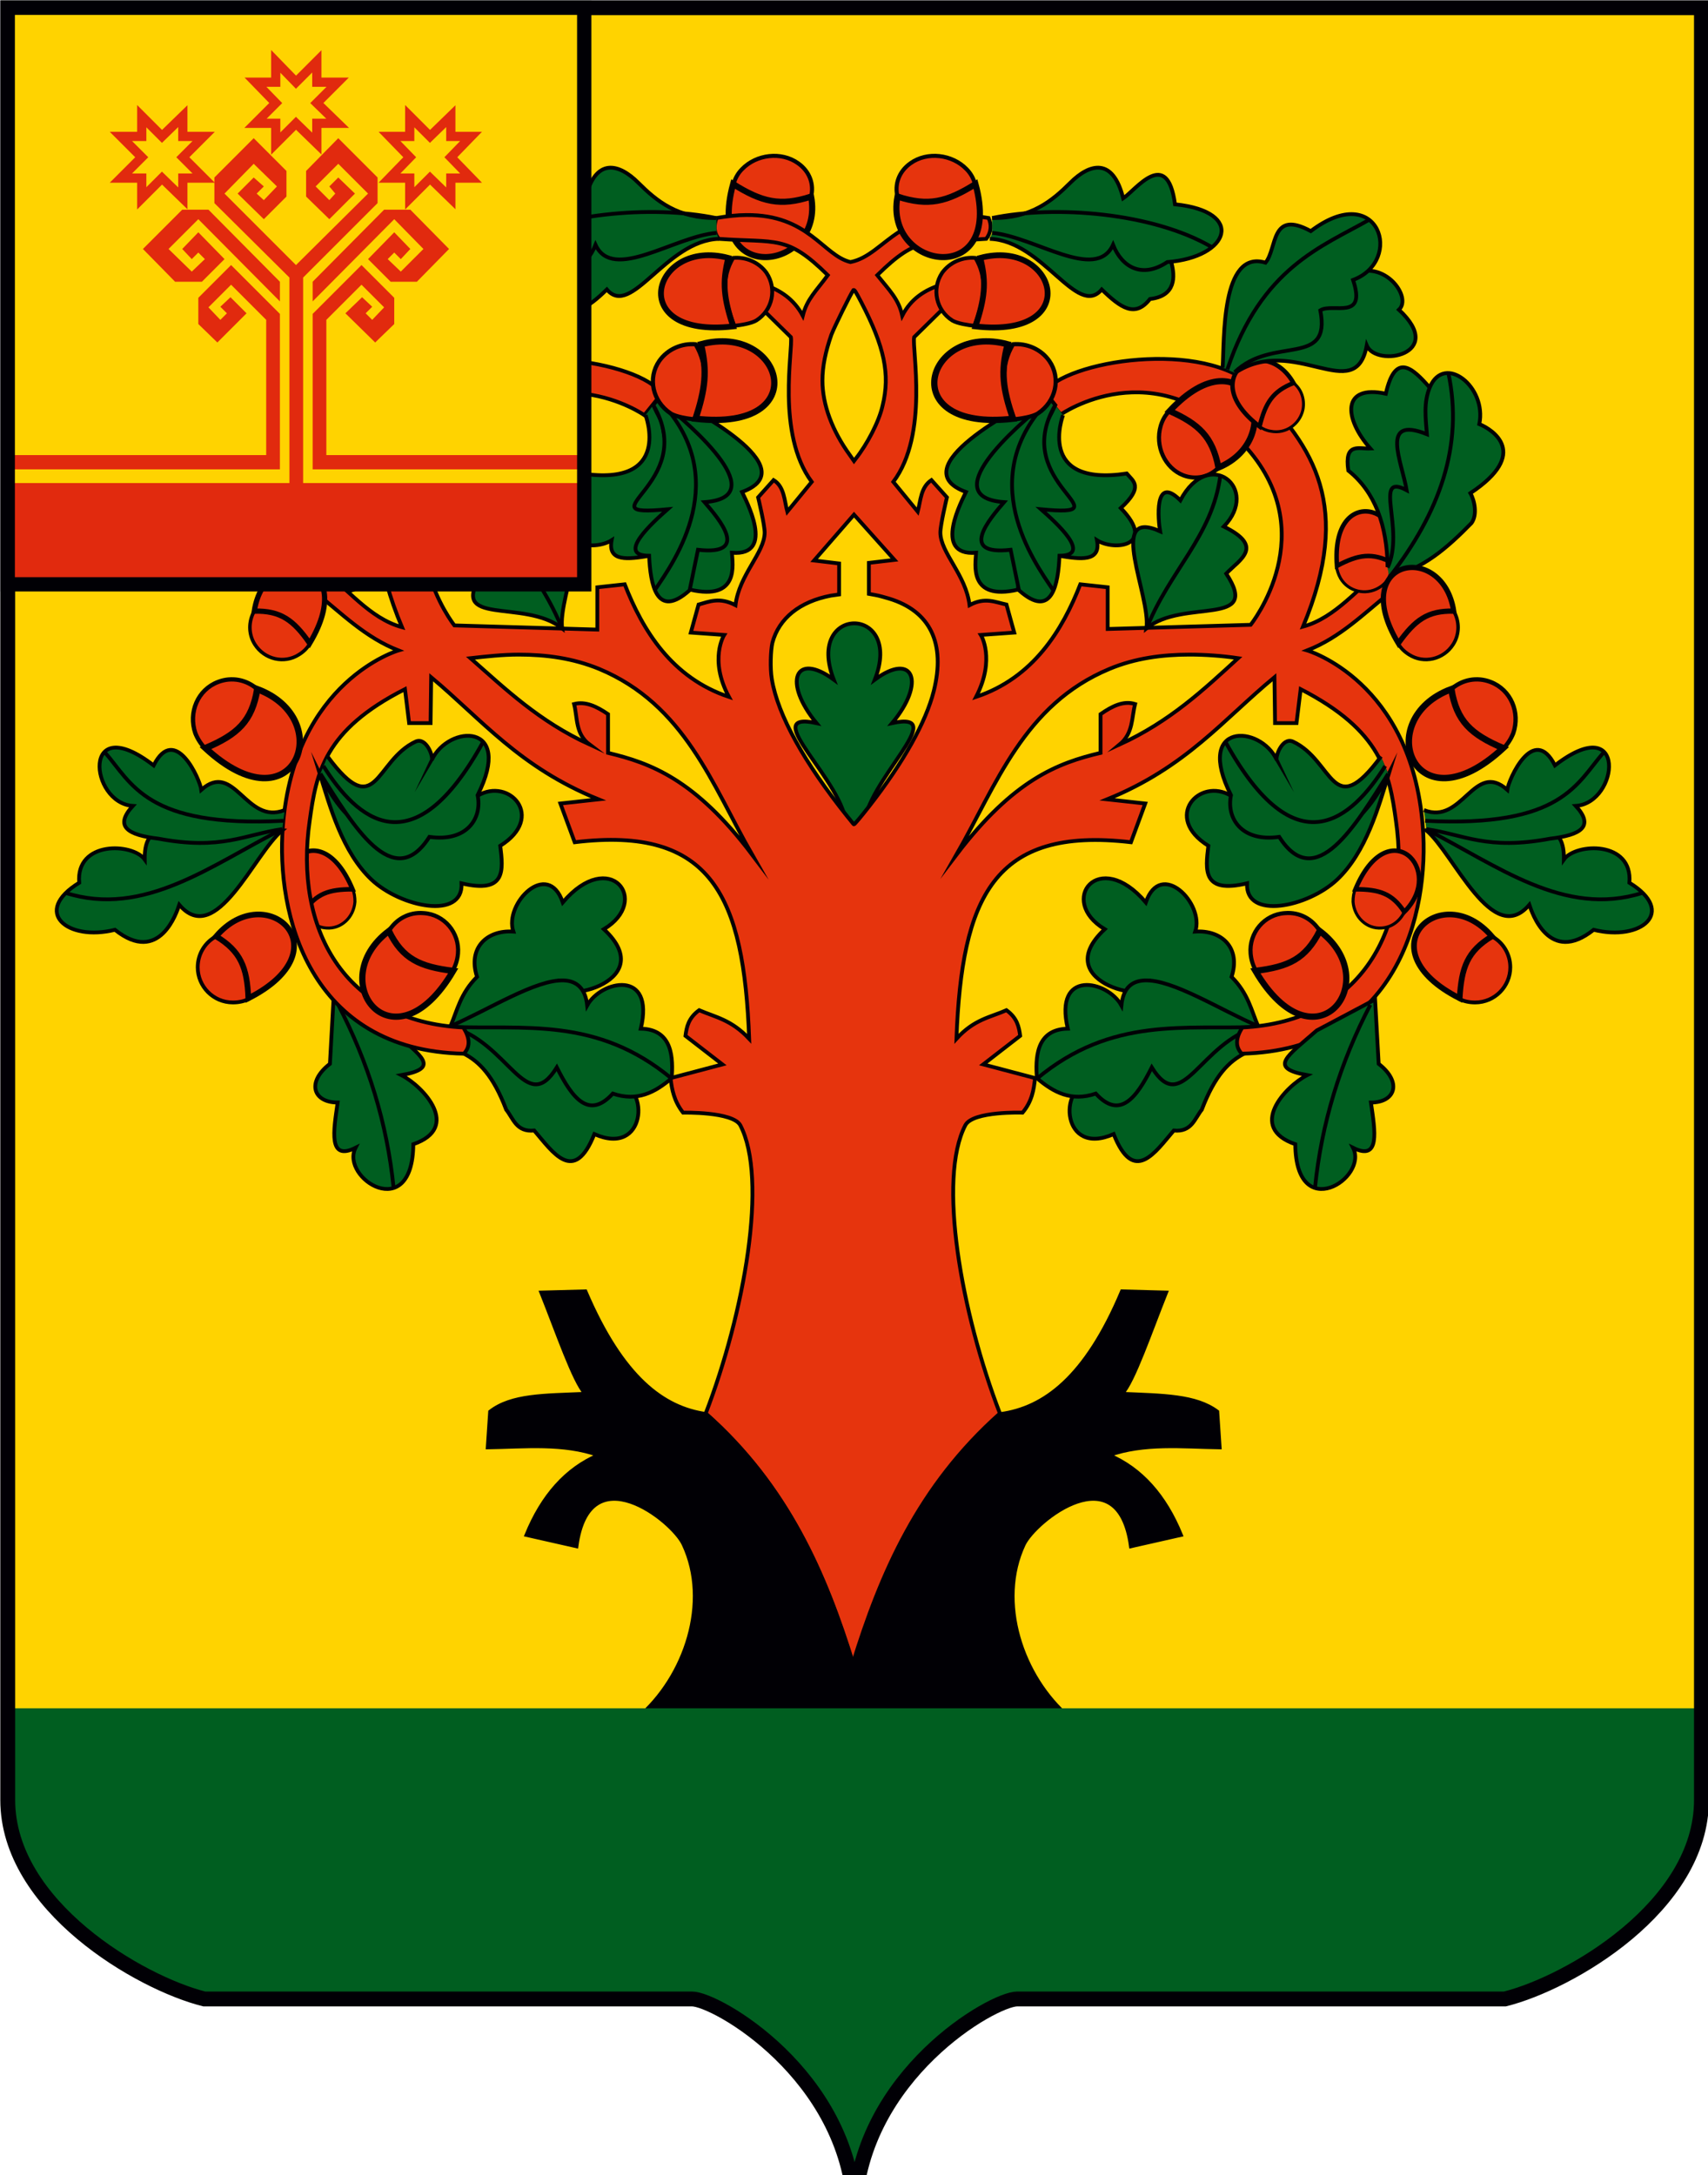 <?xml version="1.0" encoding="utf-8"?>
<!-- Generator: Adobe Illustrator 21.1.0, SVG Export Plug-In . SVG Version: 6.00 Build 0)  -->
<svg version="1.1" id="_x31_" xmlns="http://www.w3.org/2000/svg" xmlns:xlink="http://www.w3.org/1999/xlink" x="0px" y="0px"
	 viewBox="0 0 286.8 365.2" style="enable-background:new 0 0 286.8 365.2;" xml:space="preserve">
<style type="text/css">
	.st0{fill-rule:evenodd;clip-rule:evenodd;fill:#FFD300;}
	.st1{fill-rule:evenodd;clip-rule:evenodd;fill:#005E20;stroke:#010005;stroke-width:0.639;stroke-miterlimit:22.926;}
	.st2{fill-rule:evenodd;clip-rule:evenodd;fill:#005E20;stroke:#010005;stroke-width:0.636;stroke-miterlimit:22.926;}
	.st3{fill-rule:evenodd;clip-rule:evenodd;fill:none;stroke:#010005;stroke-width:0.636;stroke-miterlimit:22.926;}
	
		.st4{fill-rule:evenodd;clip-rule:evenodd;fill:#E6340D;stroke:#010005;stroke-width:0.683;stroke-linecap:round;stroke-linejoin:round;stroke-miterlimit:22.926;}
	.st5{fill-rule:evenodd;clip-rule:evenodd;fill:#E6340D;stroke:#010005;stroke-width:1.024;stroke-miterlimit:22.926;}
	
		.st6{fill-rule:evenodd;clip-rule:evenodd;fill:#E6340D;stroke:#010005;stroke-width:0.505;stroke-linecap:round;stroke-linejoin:round;stroke-miterlimit:22.926;}
	.st7{fill-rule:evenodd;clip-rule:evenodd;fill:#E6340D;stroke:#010005;stroke-width:0.758;stroke-miterlimit:22.926;}
	
		.st8{fill-rule:evenodd;clip-rule:evenodd;fill:#E6340D;stroke:#010005;stroke-width:0.502;stroke-linecap:round;stroke-linejoin:round;stroke-miterlimit:22.926;}
	.st9{fill-rule:evenodd;clip-rule:evenodd;fill:#E6340D;stroke:#010005;stroke-width:0.753;stroke-miterlimit:22.926;}
	
		.st10{fill-rule:evenodd;clip-rule:evenodd;fill:#E6340D;stroke:#010005;stroke-width:0.688;stroke-linecap:round;stroke-linejoin:round;stroke-miterlimit:22.926;}
	.st11{fill-rule:evenodd;clip-rule:evenodd;fill:#E6340D;stroke:#010005;stroke-width:1.033;stroke-miterlimit:22.926;}
	
		.st12{fill-rule:evenodd;clip-rule:evenodd;fill:#E6340D;stroke:#010005;stroke-width:0.49;stroke-linecap:round;stroke-linejoin:round;stroke-miterlimit:22.926;}
	.st13{fill-rule:evenodd;clip-rule:evenodd;fill:#E6340D;stroke:#010005;stroke-width:0.736;stroke-miterlimit:22.926;}
	.st14{fill-rule:evenodd;clip-rule:evenodd;fill:#005E20;}
	.st15{fill-rule:evenodd;clip-rule:evenodd;fill:none;stroke:#010005;stroke-width:0.639;stroke-miterlimit:22.926;}
	.st16{fill-rule:evenodd;clip-rule:evenodd;fill:#E6340D;stroke:#010005;stroke-width:0.639;stroke-miterlimit:22.926;}
	
		.st17{fill-rule:evenodd;clip-rule:evenodd;fill:#E6340D;stroke:#010005;stroke-width:0.636;stroke-linecap:round;stroke-linejoin:round;stroke-miterlimit:22.926;}
	.st18{fill-rule:evenodd;clip-rule:evenodd;fill:#E6340D;stroke:#010005;stroke-width:0.954;stroke-miterlimit:22.926;}
	
		.st19{fill-rule:evenodd;clip-rule:evenodd;fill:#E6340D;stroke:#010005;stroke-width:0.696;stroke-linecap:round;stroke-linejoin:round;stroke-miterlimit:22.926;}
	.st20{fill-rule:evenodd;clip-rule:evenodd;fill:#E6340D;stroke:#010005;stroke-width:1.044;stroke-miterlimit:22.926;}
	
		.st21{fill-rule:evenodd;clip-rule:evenodd;fill:#E6340D;stroke:#010005;stroke-width:0.721;stroke-linecap:round;stroke-linejoin:round;stroke-miterlimit:22.926;}
	.st22{fill-rule:evenodd;clip-rule:evenodd;fill:#E6340D;stroke:#010005;stroke-width:1.081;stroke-miterlimit:22.926;}
	
		.st23{fill-rule:evenodd;clip-rule:evenodd;fill:#E6340D;stroke:#010005;stroke-width:0.588;stroke-linecap:round;stroke-linejoin:round;stroke-miterlimit:22.926;}
	.st24{fill-rule:evenodd;clip-rule:evenodd;fill:#E6340D;stroke:#010005;stroke-width:0.882;stroke-miterlimit:22.926;}
	
		.st25{fill-rule:evenodd;clip-rule:evenodd;fill:#E6340D;stroke:#010005;stroke-width:0.704;stroke-linecap:round;stroke-linejoin:round;stroke-miterlimit:22.926;}
	.st26{fill-rule:evenodd;clip-rule:evenodd;fill:#E6340D;stroke:#010005;stroke-width:1.056;stroke-miterlimit:22.926;}
	
		.st27{fill-rule:evenodd;clip-rule:evenodd;fill:#E6340D;stroke:#010005;stroke-width:0.646;stroke-linecap:round;stroke-linejoin:round;stroke-miterlimit:22.926;}
	.st28{fill-rule:evenodd;clip-rule:evenodd;fill:#E6340D;stroke:#010005;stroke-width:0.969;stroke-miterlimit:22.926;}
	.st29{fill-rule:evenodd;clip-rule:evenodd;fill:#010005;stroke:#010005;stroke-width:0.639;stroke-miterlimit:22.926;}
	.st30{fill-rule:evenodd;clip-rule:evenodd;fill:none;stroke:#010005;stroke-width:2.497;stroke-miterlimit:22.926;}
	.st31{fill-rule:evenodd;clip-rule:evenodd;fill:#E12A0E;}
	.st32{fill-rule:evenodd;clip-rule:evenodd;fill:none;stroke:#E12A0E;stroke-width:1.549;stroke-miterlimit:22.926;}
	.st33{fill-rule:evenodd;clip-rule:evenodd;fill:none;stroke:#010005;stroke-width:2.4;stroke-miterlimit:22.926;}
</style>
<polygon class="st0" points="1.3,1.3 1.3,286.8 285.6,286.8 285.6,1.3 143.5,1.3 "/>
<g>
	<path class="st1" d="M208.9,176.9c-2.5,1.3-4.9,3.6-7.1,9.4c-1.2,1.5-1.7,3.8-4.7,3.5c-3.1,3.6-6.7,9.2-10.1,0.6
		c-8.8,3.9-9.2-8.1-4.1-8.4l26.1-9.5L208.9,176.9z"/>
	<path class="st1" d="M211.3,172.4c-1.2-2.8-1.7-5.6-4.5-8.4c1.6-4.9-1.7-7.9-6.1-7.6c1.6-4.7-5.8-12.2-8.3-4.9
		c-7.9-9.3-14.9-0.3-6.9,4.5c-9.9,9.2,9.1,13.1,8,8.8C200.8,167.6,206.2,170,211.3,172.4L211.3,172.4z"/>
	<g>
		<path class="st2" d="M192.2,164.6c4.7-0.2,12.6,4.9,19.1,7.7c-9.9,2.7-12.7,15.3-17.9,6.9c-2.6,5.2-5.4,8.8-9.4,4.4
			c-4.1,1.4-7.1-0.2-9.9-2.6c-0.2-3.1-0.3-8.2,5.2-8.3c-2.4-10.1,6.7-8.1,9-3.9C188.6,165.9,190,164.7,192.2,164.6L192.2,164.6z"/>
		<path class="st3" d="M211.3,172.4c-12.3,0.5-24.6-1.8-37.2,8.7"/>
	</g>
	<path class="st1" d="M75.6,172.4c1.2-2.8,1.7-5.6,4.5-8.4c-1.6-4.9,1.7-7.9,6.1-7.6c-1.6-4.7,5.8-12.2,8.3-4.9
		c7.9-9.3,14.9-0.3,6.9,4.5c9.9,9.2-9.1,13.1-8,8.8C86.1,167.6,80.7,170,75.6,172.4L75.6,172.4z"/>
	<g>
		<path class="st4" d="M136.2,33c0.5-2-0.2-4.2-2.2-5.6c-2.8-2-7-1.5-9.4,1c-0.7,0.7-1.2,1.6-1.4,2.5
			C128.2,34.4,132.1,34.6,136.2,33L136.2,33z"/>
		<path class="st5" d="M136.2,33c2.3,12.4-17.9,15.4-13.1-2.1C127.9,33.9,131,34.7,136.2,33z"/>
	</g>
	<g>
		<path class="st2" d="M56,167.8l-0.6,10.8c-4,3.1-2.8,6.5,1.3,6.5c-0.7,4.8-1.6,9.9,3,7.6c-2.6,5.1,9.6,12.9,9.7-0.6
			c8.1-2.8,1.7-9.7-2-11.6c6.7-1.2,3.3-3.2-1.6-7.5L56,167.8z"/>
		<path class="st3" d="M56.8,168.7c5,9.6,8.2,19.8,9.3,30.8"/>
	</g>
	<g>
		<path class="st6" d="M51,153.1c0.7,1.5,2.1,2.6,3.8,2.7c2.5,0.2,4.6-1.8,4.8-4.4c0-0.8-0.1-1.5-0.4-2.2
			C54.8,149.1,52.6,150.5,51,153.1L51,153.1z"/>
		<path class="st7" d="M51,153.1c-7.1-7.1,2.7-17,8.2-3.8C55.2,149.3,53.1,150,51,153.1z"/>
	</g>
	<g>
		<path class="st8" d="M53.1,94.5c-0.1,1.6,0.7,3.3,2.3,4.2c2.2,1.3,5.1,0.6,6.4-1.6c0.4-0.7,0.6-1.4,0.7-2.1
			C58.4,92.7,55.7,92.9,53.1,94.5L53.1,94.5z"/>
		<path class="st9" d="M53.1,94.5C49.9,85,63.5,80.9,62.5,95C58.8,93.1,56.5,92.7,53.1,94.5z"/>
	</g>
	<g>
		<path class="st10" d="M82.2,78.5c1.5,1.6,3.8,2.1,5.9,1.3c3.1-1.2,4.8-4.9,3.8-8.3c-0.3-1-0.8-1.9-1.5-2.5
			C85,71.2,82.9,74.3,82.2,78.5z"/>
		<path class="st11" d="M82.2,78.5c-12-5-4.6-23.2,8.2-9.5C85.6,71.2,83.3,73.3,82.2,78.5z"/>
	</g>
	<g>
		<path class="st12" d="M69.7,64.3c-1.3,1-1.9,2.7-1.6,4.4c0.5,2.5,2.9,4.2,5.4,3.7c0.7-0.1,1.4-0.4,1.9-0.8
			C74.4,67.1,72.6,65.2,69.7,64.3z"/>
		<path class="st13" d="M69.7,64.3c4.9-8.6,16.7-1.1,5.7,7.3C74.4,67.6,73.2,65.7,69.7,64.3z"/>
	</g>
	<g>
		<path class="st14" d="M145.1,138.8c0-7.4,14.9-19.6,4.7-17.4c5.7-6.8,3.6-12.1-2.9-7.3c4.9-12.6-11.8-12.6-6.9,0
			c-6.5-4.8-8.6,0.4-2.9,7.3c-10.2-2.2,5,10,5,17.4H145.1z M145.1,138.8L145.1,138.8L145.1,138.8z"/>
		<path class="st15" d="M145.1,138.8c0-7.4,14.9-19.6,4.7-17.4c5.7-6.8,3.6-12.1-2.9-7.3c4.9-12.6-11.8-12.6-6.9,0
			c-6.5-4.8-8.6,0.4-2.9,7.3c-10.2-2.2,5,10,5,17.4 M145.1,138.8L145.1,138.8L145.1,138.8z"/>
	</g>
	<path class="st1" d="M77.9,176.9c2.5,1.3,4.9,3.6,7.1,9.4c1.2,1.5,1.7,3.8,4.7,3.5c3.1,3.6,6.7,9.2,10.1,0.6
		c8.8,3.9,9.2-8.1,4.1-8.4l-26.1-9.5L77.9,176.9z"/>
	<g>
		<path class="st2" d="M94.7,164.6c-4.7-0.2-12.6,4.9-19.1,7.7c9.9,2.7,12.7,15.3,17.9,6.9c2.6,5.2,5.4,8.8,9.4,4.4
			c4.1,1.4,7.1-0.2,9.9-2.6c0.2-3.1,0.3-8.2-5.2-8.3c2.4-10.1-6.7-8.1-9-3.9C98.3,165.9,96.8,164.7,94.7,164.6L94.7,164.6z"/>
		<path class="st3" d="M75.6,172.4c12.3,0.5,24.6-1.8,37.2,8.7"/>
	</g>
	<g>
		<path class="st2" d="M256.8,151.9c0.4,1.2,3.3,10.2,10.8,4.2c8,2,14-3,6-7.9c0.6-7.1-9-6.7-11-3.9c0.1-6.1-3.7-4.3-5.8-5.9
			l-17.3,1C244.2,143.4,250.6,159.2,256.8,151.9L256.8,151.9z"/>
		<path class="st3" d="M275.8,149.9c-13.2,4.2-24.5-4.7-36.4-10.7"/>
	</g>
	<g>
		<g>
			<path class="st14" d="M239.1,136c6.5,2.6,8.4-8.4,14-3.4c0.2-1.7,4.4-11.2,8-4.1c12.2-9.4,10.8,6.3,3.5,6.8
				c3.2,3.5,0.8,4.9-4.3,5.5c-10.6,2-14.5-0.7-20.8-1.6L239.1,136z M239.1,136L239.1,136L239.1,136z"/>
			<path class="st3" d="M239.1,136c6.5,2.6,8.4-8.4,14-3.4c0.2-1.7,4.4-11.2,8-4.1c12.2-9.4,10.8,6.3,3.5,6.8
				c3.2,3.5,0.8,4.9-4.3,5.5c-10.6,2-14.5-0.7-20.8-1.6 M239.1,136L239.1,136L239.1,136z"/>
		</g>
		<path class="st3" d="M269.3,126.3c-4.5,5.1-6.9,12.7-30,11.5"/>
	</g>
	<path class="st16" d="M125.3,36.1c-1.5,0-3.2,0.2-5,0.5c-0.4,1.2-0.5,2.4,0.4,3.5c9.8,0.7,11.4-0.7,18.3,6.1
		c-1.9,2.6-3.5,4-4.2,6.8c-1.5-2.8-3.8-4.3-6.5-5.2l-1.4,3l5.9,5.8c0.4,2-2.5,16.2,3.5,24.3l-4.1,5c-0.5-1.9-0.5-4.2-2.3-5.3
		l-2.6,2.9c0,0,1.1,4.6,1.1,5.9c0,3.4-4.3,7.1-4.9,12.2c-2.7-1.4-4.4-0.6-6.2-0.1l-1.3,4.7l5.6,0.4c0,0-2.6,4.1,0.8,10.4
		c-9.6-3.2-14.5-11.2-17.5-18.9l-4.6,0.5l0,7.1l-24-0.7c0,0-12.4-15.6,1.2-30.3c14.9-16.1,30.7-5,30.7-5l2.9-3.6
		c-3.6-5.5-27.1-9.3-35.6-0.8c-9.9,9.8-16.5,19.8-8,40c-5.5-1.5-9.2-6.6-13.8-10L53,99.5c4.4,3.5,8.3,7.5,13.9,9.7
		c0,0-17.5,5.1-19.4,29.5c-1.2,14.7,4.4,37.7,30.4,38.2c1.2-1.3,0.9-2.8-0.1-4.4c-20.2-1-28.4-16.8-25.8-34.7
		c1.1-8,2.4-15.2,16-22.1l0.7,5.7h3.6l0.1-7.7c8.5,7.1,14.8,15.1,28.1,20.5l-6.4,0.7l2.4,6.5c23.1-2.8,28.4,9.2,29.3,33
		c-3-3.2-5.6-3.6-8.4-4.8c-1.8,1.3-2.1,2.8-2.3,4.3l6.2,4.8l-8.7,2.3c0.2,1.9,0.6,3.9,2.1,5.8c0,0,8.3-0.2,9.6,2.1
		c4.7,9,0.7,31.5-5.8,48.4c13.7,12.1,20,26.8,24.7,42c4.7-15.2,11-29.8,24.7-42c-6.5-16.9-10.5-39.4-5.8-48.4
		c1.3-2.4,9.6-2.1,9.6-2.1c1.6-1.9,1.9-3.9,2.1-5.8l-8.7-2.3l6.2-4.8c-0.2-1.5-0.5-3-2.3-4.3c-2.7,1.2-5.4,1.5-8.4,4.8
		c0.9-23.7,6.2-35.7,29.3-33l2.4-6.5l-6.4-0.7c13.3-5.4,19.5-13.4,28.1-20.5l0.1,7.7h3.6l0.7-5.7c13.6,7,14.9,14.1,16,22.1
		c2.6,17.9-5.6,33.7-25.8,34.7c-1,1.6-1.3,3.1-0.1,4.4c26-0.6,31.6-23.5,30.4-38.2c-1.9-24.4-19.4-29.5-19.4-29.5
		c5.6-2.2,9.5-6.2,13.9-9.7l-0.8-4.3c-4.5,3.4-8.3,8.5-13.8,10c8.4-20.2,1.8-30.2-8-40c-8.5-8.4-32-4.7-35.6,0.8l2.9,3.6
		c0,0,15.8-11.1,30.7,5c13.7,14.7,1.2,30.3,1.2,30.3l-24,0.7l0-7l-4.6-0.5c-3,7.7-7.9,15.7-17.5,18.9c3.3-6.4,0.8-10.4,0.8-10.4
		l5.6-0.4l-1.3-4.7c-1.9-0.4-3.6-1.3-6.2,0.1c-0.6-5.1-4.9-8.8-4.9-12.2c0-1.3,1.1-5.9,1.1-5.9l-2.6-2.9c-1.8,1.2-1.8,3.4-2.3,5.3
		l-4.1-5c6-8,3.1-22.3,3.5-24.3l5.9-5.8l-1.4-3c-2.7,0.9-5,2.3-6.5,5.2c-0.6-2.8-2.2-4.3-4.2-6.8c6.9-6.8,8.5-5.4,18.3-6.1
		c0.9-1.2,0.9-2.4,0.4-3.5c-15-2.6-17.1,6.2-23.2,7.4C138.2,42.9,135.8,36,125.3,36.1L125.3,36.1L125.3,36.1z M143.3,48.7
		c0.2-0.1,0.4,0.3,1.3,2c3.9,7.5,4.9,12.1,3.6,17.4c-0.6,2.7-2.6,6.5-4.5,8.9l-0.3,0.4l-0.7-1c-2.9-4-4.6-8.4-4.6-12.5
		c0-2.4,0.5-4.8,1.5-7.7C140.1,54.9,142.8,49.4,143.3,48.7C143.3,48.7,143.3,48.7,143.3,48.7L143.3,48.7L143.3,48.7z M143.4,86.4
		l6.8,7.6l-4.3,0.5v5.2l1.1,0.2c0.6,0.1,1.6,0.4,2.3,0.6c6.9,2.1,9.5,7.5,7.5,15.5c-1.3,5.2-5.1,12-10.8,19.3
		c-1.4,1.8-2.5,3.1-2.6,3.1c-0.1,0-0.5-0.6-1.1-1.3c-7.2-9-11.7-17-12.7-23.1c-0.3-1.8-0.2-4.8,0.1-6.1c1.1-4.1,4.6-6.9,9.8-7.9
		l1.4-0.2v-5.2l-4.2-0.5L143.4,86.4L143.4,86.4z M87.1,109.9c4.6,0,9.1,0.6,13.5,2.4c14.4,6,19,19.5,25.7,31.2
		c-9.6-12.7-17.1-15.4-24.2-17.1v-6.5c-1.9-1.3-3.8-2.2-5.7-1.7c0.6,2.4,0.2,5,2.6,6.8c-8.5-3.9-14.1-9.3-20-14.5
		C81.7,110.2,84.4,109.9,87.1,109.9L87.1,109.9L87.1,109.9z M199.7,109.9c2.7,0,5.5,0.2,8.2,0.6c-5.8,5.3-11.4,10.6-19.9,14.5
		c2.3-1.9,2-4.5,2.6-6.8c-1.9-0.6-3.8,0.3-5.8,1.7v6.5c-7.2,1.7-14.6,4.5-24.2,17.1c6.7-11.7,11.3-25.2,25.7-31.2
		C190.6,110.5,195.2,109.9,199.7,109.9L199.7,109.9z"/>
	<path class="st1" d="M233.2,129.9c-1.7,5.5-3.8,13.2-8.7,17.8c-4.9,4.6-15.4,6.8-15.1,0.6c-7.5,1.8-7-2.2-6.5-6.3
		c-7.7-4.8-1.5-11.6,3.8-8.4C215.5,137.1,224.3,147.6,233.2,129.9L233.2,129.9z"/>
	<path class="st1" d="M53.7,129.9c1.7,5.5,3.8,13.2,8.7,17.8c4.9,4.6,15.4,6.8,15.1,0.6c7.5,1.8,7-2.2,6.5-6.3
		c7.7-4.8,1.5-11.6-3.8-8.4C71.4,137.1,62.5,147.6,53.7,129.9L53.7,129.9z"/>
	<g>
		<path class="st14" d="M55,127c8.3,11.2,7.9,0.7,14.8-2.5c1.8-0.8,3,2.6,2.7,3.1c2.8-6,13.9-6.4,7.7,5.9c0.8,3.9-1.8,7.9-8.1,7
			c-6.1,9.6-12.9-2.1-18.3-10.6L55,127z M55,127L55,127L55,127z"/>
		<path class="st15" d="M55,127c8.3,11.2,7.9,0.7,14.8-2.5c1.8-0.8,3,2.6,2.7,3.1c2.8-6,13.9-6.4,7.7,5.9c0.8,3.9-1.8,7.9-8.1,7
			c-6.1,9.6-12.9-2.1-18.3-10.6 M55,127L55,127L55,127z"/>
	</g>
	<path class="st15" d="M81.1,124.6c-11.8,21.4-21.2,12.9-26.8,4"/>
	<g>
		<path class="st2" d="M30.1,151.9c-0.4,1.2-3.3,10.2-10.8,4.2c-8,2-14-3-6-7.9c-0.6-7.1,9-6.7,11-3.9c-0.1-6.1,3.7-4.3,5.8-5.9
			l17.3,1C42.6,143.4,36.3,159.2,30.1,151.9L30.1,151.9z"/>
		<path class="st3" d="M11,149.9c13.2,4.2,24.5-4.7,36.4-10.7"/>
	</g>
	<g>
		<g>
			<path class="st14" d="M47.8,136c-6.5,2.6-8.4-8.4-14-3.4c-0.2-1.7-4.4-11.2-8-4.1c-12.2-9.4-10.8,6.3-3.5,6.8
				c-3.2,3.5-0.8,4.9,4.3,5.5c10.6,2,14.5-0.7,20.8-1.6L47.8,136z M47.8,136L47.8,136L47.8,136z"/>
			<path class="st3" d="M47.8,136c-6.5,2.6-8.4-8.4-14-3.4c-0.2-1.7-4.4-11.2-8-4.1c-12.2-9.4-10.8,6.3-3.5,6.8
				c-3.2,3.5-0.8,4.9,4.3,5.5c10.6,2,14.5-0.7,20.8-1.6 M47.8,136L47.8,136L47.8,136z"/>
		</g>
		<path class="st3" d="M17.6,126.3c4.5,5.1,6.9,12.7,30,11.5"/>
	</g>
	<g>
		<path class="st14" d="M53.9,95.2c0.1-7,2.1-12.6,6.6-16.2c0.7-4.8-1.8-3.6-3.7-3.7c4.5-5.1,4.8-10.8-2.6-9.2
			c-1.6-7.1-4.5-4.3-7.4-1l0.7,16.1l6.1,15.8L53.9,95.2z M53.9,95.2L53.9,95.2L53.9,95.2z"/>
		<path class="st15" d="M53.9,95.2c0.1-7,2.1-12.6,6.6-16.2c0.7-4.8-1.8-3.6-3.7-3.7c4.5-5.1,4.8-10.8-2.6-9.2
			c-1.6-7.1-4.5-4.3-7.4-1l0.7,16.1l6.1,15.8 M53.9,95.2L53.9,95.2L53.9,95.2z"/>
	</g>
	<g>
		<path class="st14" d="M53.5,96.9c-5.7-1.4-9.7-4.9-13.8-9.1c-1-1.4-0.5-3.8,0.2-5c-10.1-6.7-3.7-10.7-1.5-11.6
			c-1.3-6.3,5.9-11.9,8.3-6.2c1.1,2.6,0.7,5.3,0.5,7.9c8-3.2,4.2,4.6,3.4,9.4c5.8-3.1,0.2,6.6,3.2,13L53.5,96.9z M53.5,96.9
			L53.5,96.9L53.5,96.9z"/>
		<path class="st15" d="M53.5,96.9c-5.7-1.4-9.7-4.9-13.8-9.1c-1-1.4-0.5-3.8,0.2-5c-10.1-6.7-3.7-10.7-1.5-11.6
			c-1.3-6.3,5.9-11.9,8.3-6.2c1.1,2.6,0.7,5.3,0.5,7.9c8-3.2,4.2,4.6,3.4,9.4c5.8-3.1,0.2,6.6,3.2,13 M53.5,96.9L53.5,96.9
			L53.5,96.9z"/>
	</g>
	<path class="st15" d="M43.7,62.6c-2.6,12.2,1.5,23.5,9.9,34.3"/>
	<g>
		<path class="st14" d="M108.4,69.7c0,0,4.6,12.1-10.7,9.8c-1.1,1.3-2.9,2.2,1,5.8c-6.1,6.3,1,7.3,4,5.4c-0.7,3.7,2.8,3.2,6.4,2.6
			c10.2-13.4,3.6-18.4,0.6-25.3L108.4,69.7z M108.4,69.7L108.4,69.7L108.4,69.7z"/>
		<path class="st15" d="M108.4,69.7c0,0,4.6,12.1-10.7,9.8c-1.1,1.3-2.9,2.2,1,5.8c-6.1,6.3,1,7.3,4,5.4c-0.7,3.7,2.8,3.2,6.4,2.6
			c10.2-13.4,3.6-18.4,0.6-25.3 M108.4,69.7L108.4,69.7L108.4,69.7z"/>
	</g>
	<g>
		<path class="st14" d="M111.2,66c5.1,2.6,24.3,12.6,13.4,16.6c0.5,1.1,5.8,10.8-1.7,10.2c0.1,1.9,1.3,8.1-7,6.2L110.5,67L111.2,66z
			 M111.2,66L111.2,66L111.2,66z"/>
		<path class="st15" d="M111.2,66c5.1,2.6,24.3,12.6,13.4,16.6c0.5,1.1,5.8,10.8-1.7,10.2c0.1,1.9,1.3,8.1-7,6.2L110.5,67 M111.2,66
			L111.2,66L111.2,66z"/>
	</g>
	<g>
		<path class="st2" d="M110.5,67l-0.8,1c7.8,13.3-12.4,18.9,2.4,17.5c-2.6,2.3-8.7,7.8-3.1,7.8c0.2,4.7,1.2,10.8,6.8,5.8l1.4-6.8
			c8.8,1,3.6-5.1,1.1-8C129.6,83.5,117,72.1,110.5,67L110.5,67z"/>
		<path class="st3" d="M110,99c3.2-4.7,13.4-18.9,0.5-32"/>
	</g>
	<g>
		<path class="st14" d="M120.7,40.1c-8.9,0.3-14.7,13.4-18.8,8.5c-3.2,3.1-5.6,4.8-8.1,1.6c-4.4-0.5-4.2-3.8-3.6-6.1
			c8.4-4.8,19.2-5.1,29.8-5.7L120.7,40.1z M120.7,40.1L120.7,40.1L120.7,40.1z"/>
		<path class="st15" d="M120.7,40.1c-8.9,0.3-14.7,13.4-18.8,8.5c-3.2,3.1-5.6,4.8-8.1,1.6c-4.4-0.5-4.2-3.8-3.6-6.1
			c8.4-4.8,19.2-5.1,29.8-5.7 M120.7,40.1L120.7,40.1L120.7,40.1z"/>
	</g>
	<g>
		<path class="st14" d="M120.3,36.6c-6.5,0.1-10.1-2.9-13.1-5.9c-3.3-3.3-7.2-4.3-8.9,2.6c-2.1-1.4-7.4-8.7-8.7,1
			c-11.9,1.2-9.2,8.9,1.3,9.7c4.2,2.8,7.6,0.9,9.1-2.9c2.9,6.3,13.2-1.4,20.3-2V36.6z M120.3,36.6L120.3,36.6L120.3,36.6z"/>
		<path class="st15" d="M120.3,36.6c-6.5,0.1-10.1-2.9-13.1-5.9c-3.3-3.3-7.2-4.3-8.9,2.6c-2.1-1.4-7.4-8.7-8.7,1
			c-11.9,1.2-9.2,8.9,1.3,9.7c4.2,2.8,7.6,0.9,9.1-2.9c2.9,6.3,13.2-1.4,20.3-2 M120.3,36.6L120.3,36.6L120.3,36.6z"/>
	</g>
	<path class="st15" d="M83.3,41.5c9.9-5.8,26.3-7.1,36.9-4.9"/>
	<g>
		<path class="st14" d="M79.5,62.6c-9.9-6.6-20.2,5.7-22.1-4.6c-1.6,3.8-13.5,1.5-5.4-6c-2.3-2.1,2.5-8.6,7.8-5.9l21,16L79.5,62.6z
			 M79.5,62.6L79.5,62.6L79.5,62.6z"/>
		<path class="st15" d="M79.5,62.6c-9.9-6.6-20.2,5.7-22.1-4.6c-1.6,3.8-13.5,1.5-5.4-6c-2.3-2.1,2.5-8.6,7.8-5.9l21,16 M79.5,62.6
			L79.5,62.6L79.5,62.6z"/>
	</g>
	<g>
		<g>
			<path class="st14" d="M81.6,61.7c-0.3-4.6,0.3-19.9-7.2-17.6c-2-2.4-0.8-9-7.6-5.3c-11.5-8.7-15.7,5-7.1,8.2
				c-2.3,6.9,3.4,3.8,5.5,5.1c-1.9,9.7,8,4.2,14.4,10.4L81.6,61.7z M81.6,61.7L81.6,61.7L81.6,61.7z"/>
			<path class="st3" d="M81.6,61.7c-0.3-4.6,0.3-19.9-7.2-17.6c-2-2.4-0.8-9-7.6-5.3c-11.5-8.7-15.7,5-7.1,8.2
				c-2.3,6.9,3.4,3.8,5.5,5.1c-1.9,9.7,8,4.2,14.4,10.4 M81.6,61.7L81.6,61.7L81.6,61.7z"/>
		</g>
		<path class="st3" d="M56.9,36.9c7.9,4.5,18.1,8,23.8,25.1"/>
	</g>
	<g>
		<path class="st2" d="M94.4,105.5c-0.8-5.4,6.8-20.4-2.3-16.3c0.3-1.7,1.1-9.7-3.4-5.2c-4.8-9.1-13.5-2-7.3,4.4
			c-6.9,3.4-2.7,5.5-0.4,7.9C74.9,105.4,88.1,100.4,94.4,105.5L94.4,105.5z"/>
		<path class="st3" d="M82,79.9c1.3,10.1,8.6,16,12.4,25.7"/>
	</g>
	<g>
		<path class="st17" d="M36.3,157.2c-1.9,1-3.1,3-3.1,5.2c0,3.2,2.6,5.9,5.9,5.9c1,0,1.9-0.2,2.7-0.6
			C41.7,161.8,39.8,159,36.3,157.2z"/>
		<path class="st18" d="M36.3,157.2c8.4-9.8,21.6,2.2,5.4,10.4C41.5,162.4,40.4,159.7,36.3,157.2z"/>
	</g>
	<g>
		<path class="st19" d="M65.3,156.3c1.2-2,3.4-3.2,5.8-3c3.5,0.2,6.1,3.3,5.8,6.8c-0.1,1.1-0.4,2-0.9,2.9
			C69.8,162.5,67,160.2,65.3,156.3L65.3,156.3z"/>
		<path class="st20" d="M65.3,156.3c-11.1,8.4,0.8,23.7,10.8,6.7C70.5,162.3,67.6,161,65.3,156.3z"/>
	</g>
	<g>
		<path class="st21" d="M43.2,115.7c-1.8-1.6-4.3-2.1-6.6-1.2c-3.4,1.3-5,5.1-3.8,8.6c0.4,1,1,1.9,1.7,2.6
			C40.6,123.2,42.7,120.1,43.2,115.7z"/>
		<path class="st22" d="M43.2,115.7c13.5,5,6.3,23.8-8.7,9.9C39.9,123.3,42.3,121.1,43.2,115.7z"/>
	</g>
	<g>
		<path class="st23" d="M42.7,102.6c-1,1.7-1,3.9,0.1,5.6c1.6,2.5,4.9,3.3,7.4,1.7c0.8-0.5,1.4-1.1,1.8-1.8
			C49.1,103.5,46.3,102.3,42.7,102.6L42.7,102.6z"/>
		<path class="st24" d="M42.7,102.6c1.8-11.8,17.9-8.9,9.3,5.4C49.3,104.1,47.1,102.5,42.7,102.6z"/>
	</g>
	<g>
		<path class="st25" d="M116.8,57.8c-2.3-0.2-4.7,0.8-6.1,2.8c-2,2.9-1.1,6.8,1.9,8.8c0.9,0.6,3,0.9,4,1
			C118.7,64.9,118.9,61.4,116.8,57.8L116.8,57.8z"/>
		<path class="st26" d="M117.7,57.8c13.8-3.7,19.2,14.8-0.9,12.5C118.4,65.3,118.8,62.4,117.7,57.8z"/>
	</g>
	<g>
		<path class="st27" d="M123.1,43.3c2.1-0.2,4.3,0.7,5.6,2.5c1.8,2.7,1,6.3-1.7,8c-0.8,0.5-2.7,0.8-3.7,0.9
			C121.4,49.8,121.2,46.6,123.1,43.3L123.1,43.3z"/>
		<path class="st28" d="M122.3,43.3c-12.7-3.4-17.6,13.6,0.8,11.5C121.6,50.2,121.2,47.5,122.3,43.3z"/>
	</g>
	<g>
		<path class="st4" d="M150.7,33c-0.5-2,0.2-4.2,2.2-5.6c2.8-2,7-1.5,9.4,1c0.7,0.7,1.2,1.6,1.4,2.5C158.6,34.4,154.8,34.6,150.7,33
			L150.7,33z"/>
		<path class="st5" d="M150.7,33c-2.3,12.4,17.9,15.4,13.1-2.1C159,33.9,155.9,34.7,150.7,33z"/>
	</g>
	<g>
		<path class="st2" d="M230.9,167.8l0.6,10.8c4,3.1,2.8,6.5-1.3,6.5c0.7,4.8,1.6,9.9-3,7.6c2.6,5.1-9.6,12.9-9.7-0.6
			c-8.1-2.8-1.7-9.7,2-11.6c-6.7-1.2-3.3-3.2,1.6-7.5L230.9,167.8z"/>
		<path class="st3" d="M230.1,168.7c-5,9.6-8.2,19.8-9.3,30.8"/>
	</g>
	<g>
		<path class="st6" d="M235.8,153.1c-0.7,1.5-2.1,2.6-3.8,2.7c-2.5,0.2-4.6-1.8-4.8-4.4c0-0.8,0.1-1.5,0.4-2.2
			C232.1,149.1,234.3,150.5,235.8,153.1L235.8,153.1z"/>
		<path class="st7" d="M235.8,153.1c7.1-7.1-2.7-17-8.2-3.8C231.6,149.3,233.8,150,235.8,153.1z"/>
	</g>
	<g>
		<path class="st8" d="M233.8,94.5c0.1,1.6-0.7,3.3-2.3,4.2c-2.2,1.3-5.1,0.6-6.4-1.6c-0.4-0.7-0.6-1.4-0.7-2.1
			C228.4,92.7,231.1,92.9,233.8,94.5L233.8,94.5z"/>
		<path class="st9" d="M233.8,94.5c3.2-9.5-10.4-13.6-9.3,0.5C228.1,93.1,230.4,92.7,233.8,94.5z"/>
	</g>
	<g>
		<path class="st10" d="M204.6,78.5c-1.5,1.6-3.8,2.1-5.9,1.3c-3.1-1.2-4.8-4.9-3.8-8.3c0.3-1,0.8-1.9,1.5-2.5
			C201.9,71.2,204,74.3,204.6,78.5z"/>
		<path class="st11" d="M204.6,78.5c12-5,4.6-23.2-8.2-9.5C201.3,71.2,203.6,73.3,204.6,78.5z"/>
	</g>
	<g>
		<path class="st12" d="M217.2,64.3c1.3,1,1.9,2.7,1.6,4.4c-0.5,2.5-2.9,4.2-5.4,3.7c-0.7-0.1-1.4-0.4-1.9-0.8
			C212.4,67.1,214.3,65.2,217.2,64.3z"/>
		<path class="st13" d="M217.2,64.3c-4.9-8.6-16.7-1.1-5.7,7.3C212.5,67.6,213.7,65.7,217.2,64.3z"/>
	</g>
	<g>
		<path class="st14" d="M231.9,127c-8.3,11.2-7.9,0.7-14.8-2.5c-1.8-0.8-3,2.6-2.7,3.1c-2.8-6-13.9-6.4-7.7,5.9
			c-0.8,3.9,1.8,7.9,8.1,7c6.1,9.6,12.9-2.1,18.3-10.6L231.9,127z M231.9,127L231.9,127L231.9,127z"/>
		<path class="st15" d="M231.9,127c-8.3,11.2-7.9,0.7-14.8-2.5c-1.8-0.8-3,2.6-2.7,3.1c-2.8-6-13.9-6.4-7.7,5.9
			c-0.8,3.9,1.8,7.9,8.1,7c6.1,9.6,12.9-2.1,18.3-10.6 M231.9,127L231.9,127L231.9,127z"/>
	</g>
	<path class="st15" d="M205.8,124.6c11.8,21.4,21.2,12.9,26.8,4"/>
	<g>
		<path class="st14" d="M233,95.2c-0.1-7-2.1-12.6-6.6-16.2c-0.7-4.8,1.8-3.6,3.7-3.7c-4.5-5.1-4.8-10.8,2.6-9.2
			c1.6-7.1,4.5-4.3,7.4-1l-0.7,16.1l-6.1,15.8L233,95.2z M233,95.2L233,95.2L233,95.2z"/>
		<path class="st15" d="M233,95.2c-0.1-7-2.1-12.6-6.6-16.2c-0.7-4.8,1.8-3.6,3.7-3.7c-4.5-5.1-4.8-10.8,2.6-9.2
			c1.6-7.1,4.5-4.3,7.4-1l-0.7,16.1l-6.1,15.8 M233,95.2L233,95.2L233,95.2z"/>
	</g>
	<g>
		<path class="st14" d="M233.3,96.9c5.7-1.4,9.7-4.9,13.8-9.1c1-1.4,0.5-3.8-0.2-5c10.1-6.7,3.7-10.7,1.5-11.6
			c1.3-6.3-5.9-11.9-8.3-6.2c-1.1,2.6-0.7,5.3-0.5,7.9c-8-3.2-4.2,4.6-3.4,9.4c-5.8-3.1-0.2,6.6-3.2,13L233.3,96.9z M233.3,96.9
			L233.3,96.9L233.3,96.9z"/>
		<path class="st15" d="M233.3,96.9c5.7-1.4,9.7-4.9,13.8-9.1c1-1.4,0.5-3.8-0.2-5c10.1-6.7,3.7-10.7,1.5-11.6
			c1.3-6.3-5.9-11.9-8.3-6.2c-1.1,2.6-0.7,5.3-0.5,7.9c-8-3.2-4.2,4.6-3.4,9.4c-5.8-3.1-0.2,6.6-3.2,13 M233.3,96.9L233.3,96.9
			L233.3,96.9z"/>
	</g>
	<path class="st15" d="M243.2,62.6c2.6,12.2-1.5,23.5-9.9,34.3"/>
	<g>
		<path class="st14" d="M178.5,69.7c0,0-4.6,12.1,10.7,9.8c1.1,1.3,2.9,2.2-1,5.8c6.1,6.3-1,7.3-4,5.4c0.7,3.7-2.8,3.2-6.4,2.6
			c-10.2-13.4-3.6-18.4-0.6-25.3L178.5,69.7z M178.5,69.7L178.5,69.7L178.5,69.7z"/>
		<path class="st15" d="M178.5,69.7c0,0-4.6,12.1,10.7,9.8c1.1,1.3,2.9,2.2-1,5.8c6.1,6.3-1,7.3-4,5.4c0.7,3.7-2.8,3.2-6.4,2.6
			c-10.2-13.4-3.6-18.4-0.6-25.3 M178.5,69.7L178.5,69.7L178.5,69.7z"/>
	</g>
	<g>
		<path class="st14" d="M175.6,66c-5.1,2.6-24.3,12.6-13.4,16.6c-0.5,1.1-5.8,10.8,1.7,10.2c-0.1,1.9-1.3,8.1,7,6.2l5.4-32.1
			L175.6,66z M175.6,66L175.6,66L175.6,66z"/>
		<path class="st15" d="M175.6,66c-5.1,2.6-24.3,12.6-13.4,16.6c-0.5,1.1-5.8,10.8,1.7,10.2c-0.1,1.9-1.3,8.1,7,6.2l5.4-32.1
			 M175.6,66L175.6,66L175.6,66z"/>
	</g>
	<g>
		<path class="st2" d="M176.4,67l0.8,1c-7.8,13.3,12.4,18.9-2.4,17.5c2.6,2.3,8.7,7.8,3.1,7.8c-0.2,4.7-1.2,10.8-6.8,5.8l-1.4-6.8
			c-8.8,1-3.6-5.1-1.1-8C157.3,83.5,169.8,72.1,176.4,67L176.4,67z"/>
		<path class="st3" d="M176.8,99c-3.2-4.7-13.4-18.9-0.5-32"/>
	</g>
	<g>
		<path class="st14" d="M166.2,40.1c8.9,0.3,14.7,13.4,18.8,8.5c3.2,3.1,5.6,4.8,8.1,1.6c4.4-0.5,4.2-3.8,3.6-6.1
			c-8.4-4.8-19.2-5.1-29.8-5.7L166.2,40.1z M166.2,40.1L166.2,40.1L166.2,40.1z"/>
		<path class="st15" d="M166.2,40.1c8.9,0.3,14.7,13.4,18.8,8.5c3.2,3.1,5.6,4.8,8.1,1.6c4.4-0.5,4.2-3.8,3.6-6.1
			c-8.4-4.8-19.2-5.1-29.8-5.7 M166.2,40.1L166.2,40.1L166.2,40.1z"/>
	</g>
	<g>
		<path class="st14" d="M166.6,36.6c6.5,0.1,10.1-2.9,13.1-5.9c3.3-3.3,7.2-4.3,8.9,2.6c2.1-1.4,7.4-8.7,8.7,1
			c11.9,1.2,9.2,8.9-1.3,9.7c-4.2,2.8-7.6,0.9-9.1-2.9c-2.9,6.3-13.2-1.4-20.3-2L166.6,36.6z M166.6,36.6L166.6,36.6L166.6,36.6z"/>
		<path class="st15" d="M166.6,36.6c6.5,0.1,10.1-2.9,13.1-5.9c3.3-3.3,7.2-4.3,8.9,2.6c2.1-1.4,7.4-8.7,8.7,1
			c11.9,1.2,9.2,8.9-1.3,9.7c-4.2,2.8-7.6,0.9-9.1-2.9c-2.9,6.3-13.2-1.4-20.3-2 M166.6,36.6L166.6,36.6L166.6,36.6z"/>
	</g>
	<path class="st15" d="M203.5,41.5c-9.9-5.8-26.3-7.1-36.9-4.9"/>
	<g>
		<path class="st14" d="M207.4,62.6c9.9-6.6,20.2,5.7,22.1-4.6c1.6,3.8,13.5,1.5,5.4-6c2.3-2.1-2.5-8.6-7.8-5.9l-21,16L207.4,62.6z
			 M207.4,62.6L207.4,62.6L207.4,62.6z"/>
		<path class="st15" d="M207.4,62.6c9.9-6.6,20.2,5.7,22.1-4.6c1.6,3.8,13.5,1.5,5.4-6c2.3-2.1-2.5-8.6-7.8-5.9l-21,16 M207.4,62.6
			L207.4,62.6L207.4,62.6z"/>
	</g>
	<g>
		<g>
			<path class="st14" d="M205.3,61.7c0.3-4.6-0.3-19.9,7.2-17.6c2-2.4,0.8-9,7.6-5.3c11.5-8.7,15.7,5,7.1,8.2
				c2.3,6.9-3.4,3.8-5.5,5.1c1.9,9.7-8,4.2-14.4,10.4L205.3,61.7z M205.3,61.7L205.3,61.7L205.3,61.7z"/>
			<path class="st3" d="M205.3,61.7c0.3-4.6-0.3-19.9,7.2-17.6c2-2.4,0.8-9,7.6-5.3c11.5-8.7,15.7,5,7.1,8.2
				c2.3,6.9-3.4,3.8-5.5,5.1c1.9,9.7-8,4.2-14.4,10.4 M205.3,61.7L205.3,61.7L205.3,61.7z"/>
		</g>
		<path class="st3" d="M229.9,36.9c-7.9,4.5-18.1,8-23.8,25.1"/>
	</g>
	<g>
		<path class="st2" d="M192.5,105.5c0.8-5.4-6.8-20.4,2.3-16.3c-0.3-1.7-1.1-9.7,3.4-5.2c4.8-9.1,13.5-2,7.3,4.4
			c6.9,3.4,2.7,5.5,0.4,7.9C211.9,105.4,198.7,100.4,192.5,105.5L192.5,105.5z"/>
		<path class="st3" d="M204.9,79.9c-1.3,10.1-8.6,16-12.4,25.7"/>
	</g>
	<g>
		<path class="st17" d="M250.5,157.2c1.9,1,3.1,3,3.1,5.2c0,3.2-2.6,5.9-5.9,5.9c-1,0-1.9-0.2-2.7-0.6
			C245.2,161.8,247.1,159,250.5,157.2z"/>
		<path class="st18" d="M250.5,157.2c-8.4-9.8-21.6,2.2-5.4,10.4C245.4,162.4,246.4,159.7,250.5,157.2z"/>
	</g>
	<g>
		<path class="st19" d="M221.6,156.3c-1.2-2-3.4-3.2-5.8-3c-3.5,0.2-6.1,3.3-5.8,6.8c0.1,1.1,0.4,2,0.9,2.9
			C217,162.5,219.9,160.2,221.6,156.3L221.6,156.3z"/>
		<path class="st20" d="M221.6,156.3c11.1,8.4-0.8,23.7-10.8,6.7C216.4,162.3,219.2,161,221.6,156.3z"/>
	</g>
	<g>
		<path class="st21" d="M243.7,115.7c1.8-1.6,4.3-2.1,6.6-1.2c3.4,1.3,5,5.1,3.8,8.6c-0.4,1-1,1.9-1.7,2.6
			C246.3,123.2,244.2,120.1,243.7,115.7z"/>
		<path class="st22" d="M243.7,115.7c-13.5,5-6.3,23.8,8.7,9.9C247,123.3,244.6,121.1,243.7,115.7z"/>
	</g>
	<g>
		<path class="st23" d="M244.1,102.6c1,1.7,1,3.9-0.1,5.6c-1.6,2.5-4.9,3.3-7.4,1.7c-0.8-0.5-1.4-1.1-1.8-1.8
			C237.7,103.5,240.6,102.3,244.1,102.6L244.1,102.6z"/>
		<path class="st24" d="M244.1,102.6c-1.8-11.8-17.9-8.9-9.3,5.4C237.6,104.1,239.7,102.5,244.1,102.6z"/>
	</g>
	<g>
		<path class="st25" d="M170.1,57.8c2.3-0.2,4.7,0.8,6.1,2.8c2,2.9,1.1,6.8-1.9,8.8c-0.9,0.6-3,0.9-4,1
			C168.2,64.9,168,61.4,170.1,57.8L170.1,57.8z"/>
		<path class="st26" d="M169.2,57.8c-13.8-3.7-19.2,14.8,0.9,12.5C168.4,65.3,168,62.4,169.2,57.8z"/>
	</g>
	<g>
		<path class="st27" d="M163.8,43.3c-2.1-0.2-4.3,0.7-5.6,2.5c-1.8,2.7-1,6.3,1.7,8c0.8,0.5,2.7,0.8,3.7,0.9
			C165.5,49.8,165.7,46.6,163.8,43.3L163.8,43.3z"/>
		<path class="st28" d="M164.6,43.3c12.7-3.4,17.6,13.6-0.8,11.5C165.3,50.2,165.7,47.5,164.6,43.3z"/>
	</g>
	<path class="st29" d="M98.3,216.8l-7.4,0.2c2.6,6.5,5.5,15,7.4,17c-6.9,0.3-12.4,0.2-16,3l-0.4,6c6.3-0.1,12.7-0.8,18.6,1.3
		c-5.4,2.3-9.4,6.8-12.1,13.4l8.4,1.9c2.1-15.5,16.2-4.3,18-0.3c4.5,9.6,0.4,22.2-7.7,29.1h72.5c-8.1-6.9-12.2-19.5-7.7-29.1
		c1.9-4,15.9-15.2,18,0.3l8.4-1.9c-2.7-6.6-6.7-11.1-12.1-13.4c5.9-2.1,12.3-1.4,18.6-1.3l-0.4-6c-3.6-2.7-9.1-2.7-16-3
		c1.9-2,4.8-10.5,7.4-17l-7.4-0.2c-6.1,14.5-13.1,19.6-20.4,20.6c-13.7,12.1-20,26.8-24.7,42c-4.7-15.2-11-29.8-24.7-42
		C111.4,236.4,104.5,231.3,98.3,216.8L98.3,216.8z"/>
</g>
<path class="st14" d="M1.3,286.8v15.4c0,17.8,22.2,30.7,33,33.4h81.9c4.1,0,26.2,12.7,27.3,35.3c1.1-22.6,23.2-35.3,27.3-35.3h81.9
	c10.8-2.7,33-15.5,33-33.4v-15.4H1.3z"/>
<path class="st30" d="M1.3,1.3v300.9c0,17.8,22.2,30.7,33,33.4h81.9c4.1,0,26.2,12.7,27.3,35.3c1.1-22.6,23.2-35.3,27.3-35.3h81.9
	c10.8-2.7,33-15.5,33-33.4V1.3H143.5H1.3z"/>
<rect x="1.3" y="1.3" class="st0" width="96.8" height="96.8"/>
<polygon class="st31" points="47,50.6 47,47.3 35,35.2 30.6,35.2 24,41.8 29.4,47.3 33.9,47.3 37.7,43.5 33.3,39 30.6,41.8 
	32.2,43.5 33.3,42.4 34.4,43.5 32.2,45.6 28.3,41.8 33.3,36.8 "/>
<polygon class="st31" points="1.3,78.8 47,78.8 47,52.7 38.8,44.5 33.3,50 33.3,54.4 36.5,57.5 41.4,52.6 38.7,49.9 37,51.5 
	38.1,52.6 37,53.7 35,51.6 38.8,47.8 44.7,53.7 44.7,76.4 1.3,76.4 "/>
<polygon class="st32" points="23.8,22.9 23.8,19.5 27.2,22.9 30.7,19.5 30.7,22.9 34.2,22.9 30.7,26.4 34.2,29.9 30.7,29.9 
	30.7,33.3 27.2,29.9 23.8,33.3 23.8,29.9 20.3,29.9 23.8,26.4 20.3,22.9 "/>
<polygon class="st32" points="46.3,13.8 46.3,10.3 49.7,13.8 53.2,10.3 53.2,13.8 56.7,13.8 53.2,17.3 56.7,20.7 53.2,20.7 
	53.2,24.1 49.7,20.7 46.3,24.1 46.3,20.7 42.9,20.7 46.3,17.3 42.9,13.8 "/>
<polygon class="st31" points="52.5,50.6 52.5,47.3 64.5,35.2 68.9,35.2 75.4,41.8 70,47.3 65.6,47.3 61.8,43.5 66.2,39 68.9,41.8 
	67.3,43.5 66.2,42.4 65.1,43.5 67.3,45.6 71.1,41.8 66.2,36.8 "/>
<polygon class="st31" points="98.1,78.8 52.5,78.8 52.5,52.7 60.7,44.5 66.2,50 66.2,54.4 63,57.5 58,52.6 60.8,49.9 62.5,51.5 
	61.4,52.6 62.5,53.7 64.5,51.6 60.7,47.8 54.8,53.7 54.8,76.4 98.1,76.4 "/>
<polygon class="st32" points="68.8,22.9 68.8,19.5 72.2,22.9 75.7,19.5 75.7,22.9 79.1,22.9 75.7,26.4 79.1,29.9 75.7,29.9 
	75.7,33.3 72.2,29.9 68.8,33.3 68.8,29.9 65.4,29.9 68.8,26.4 65.4,22.9 "/>
<polygon class="st31" points="1.3,81.1 48.6,81.1 48.6,46.6 36,34.1 36,29.8 42.6,23.2 48.1,28.7 48.1,33 44.3,36.8 39.9,32.5 
	42.6,29.8 44.3,31.3 43.1,32.5 44.3,33.6 46.5,31.3 42.6,27.5 37.7,32.5 49.7,44.5 61.8,32.5 56.8,27.5 53,31.3 55.3,33.6 
	56.3,32.5 55.3,31.3 56.8,29.8 59.6,32.5 55.3,36.8 51.4,33 51.4,28.7 56.8,23.2 63.4,29.8 63.4,34.1 50.9,46.6 50.9,81.1 
	98.1,81.1 98.1,98.1 1.3,98.1 "/>
<rect x="1.3" y="1.3" class="st33" width="96.8" height="96.8"/>
</svg>
